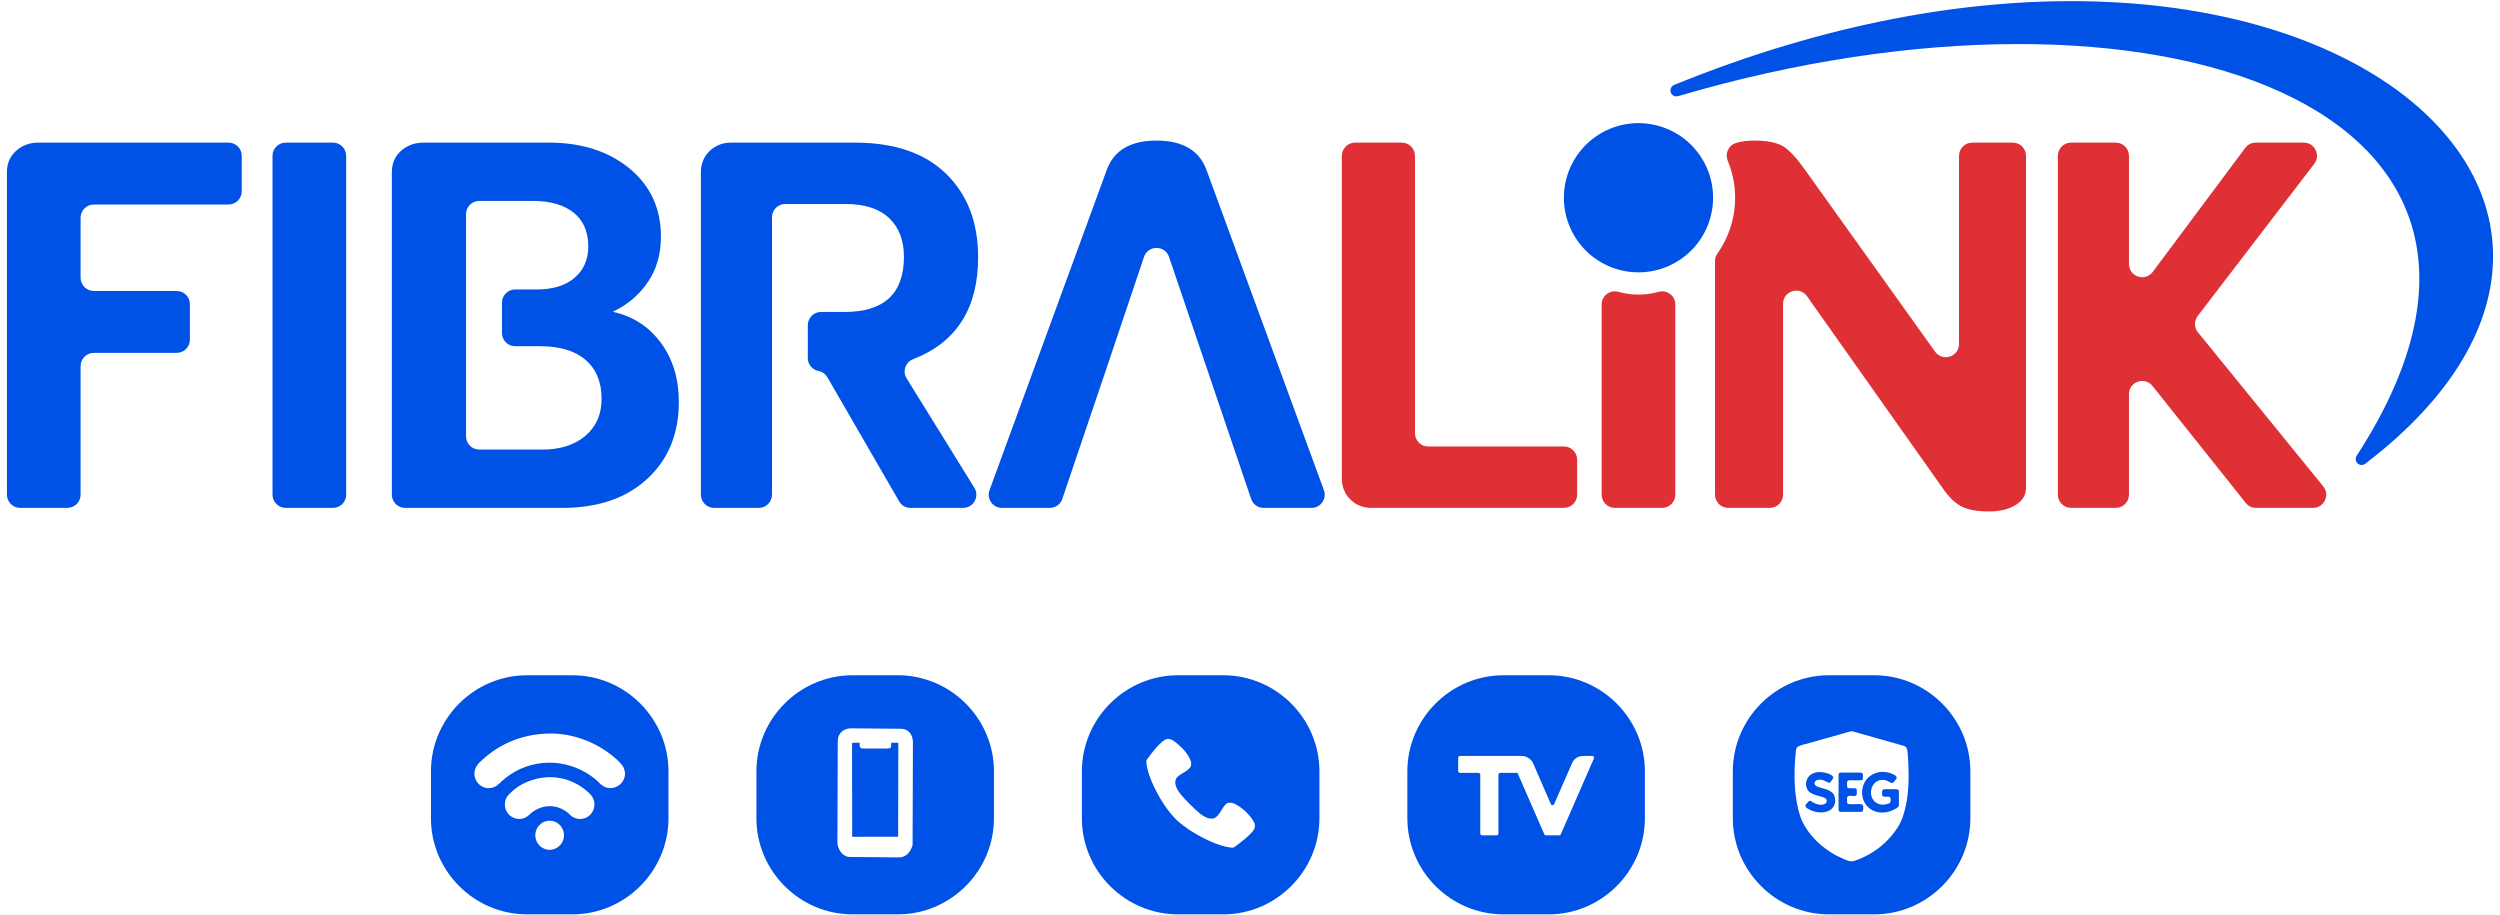 <?xml version="1.0" encoding="UTF-8"?>
<!DOCTYPE svg PUBLIC "-//W3C//DTD SVG 1.1//EN" "http://www.w3.org/Graphics/SVG/1.1/DTD/svg11.dtd">
<!-- Creator: CorelDRAW -->
<svg xmlns="http://www.w3.org/2000/svg" xml:space="preserve" width="71mm" height="26mm" version="1.1" style="shape-rendering:geometricPrecision; text-rendering:geometricPrecision; image-rendering:optimizeQuality; fill-rule:evenodd; clip-rule:evenodd"
viewBox="0 0 7100 2600"
 xmlns:xlink="http://www.w3.org/1999/xlink"
 xmlns:xodm="http://www.corel.com/coreldraw/odm/2003">
 <defs>
  <style type="text/css">
   <![CDATA[
    .fil0 {fill:#0051E6}
    .fil1 {fill:#0051E6;fill-rule:nonzero}
    .fil2 {fill:#DF3135;fill-rule:nonzero}
   ]]>
  </style>
 </defs>
 <g id="Camada_x0020_1">
  <g id="_2857594726256">
   <g>
    <path class="fil0" d="M1496.97 2596.77l128.45 0c150.19,0 273.07,-122.88 273.07,-273.07l0 -132.91c0,-150.19 -122.88,-273.07 -273.07,-273.07l-128.45 0c-150.2,0 -273.08,122.88 -273.08,273.07l0 132.91c0,150.19 122.88,273.07 273.08,273.07zm48.42 -513.02c-74.51,5.03 -134.43,33.69 -183.63,81.71 -35.1,34.27 0.02,84.77 39.96,70.49 12.46,-4.45 21.78,-17.06 34.35,-26.7 4.2,-3.21 7.63,-5.81 12.06,-8.81 75.79,-51.36 175.12,-44.19 244.18,13.8 7.21,6.06 13.59,14.23 21.94,18.98 31.33,17.83 72.1,-14.12 57.87,-50.62 -4.64,-11.93 -18.14,-23.86 -28.03,-32.18 -52.97,-44.56 -124.63,-71.66 -198.7,-66.67zm142.48 205.93c2.37,-16.63 -6.14,-29 -13.77,-36.38 -51.57,-49.89 -124.82,-60.15 -190.15,-26.66 -10,5.13 -23.16,14.49 -30.1,21.27 -8.12,7.94 -17.16,13.94 -19.64,31.01 -4.25,29.19 23.24,54.16 52.97,44.89 6.94,-2.16 11.81,-6.02 16.01,-9.7 2.42,-2.11 3.97,-4.17 6.62,-6.21 31.84,-24.57 72.49,-24.53 103.33,0.75 5.11,4.19 7.19,8 13.93,11.75 25.13,13.94 56.43,0.09 60.8,-30.72zm-167.19 88.32c2.57,20.39 21.85,38.43 46.13,35.05 20.51,-2.85 37.98,-22.55 34.54,-46.95 -2.87,-20.39 -21.72,-38.15 -45.76,-34.92 -20.96,2.81 -38.01,22.29 -34.91,46.82z"/>
    <path class="fil0" d="M2421.3 2596.77l128.45 0c150.2,0 273.08,-122.88 273.08,-273.07l0 -132.9c0,-150.19 -122.88,-273.08 -273.08,-273.08l-128.45 0c-150.19,0 -273.08,122.89 -273.08,273.08l0 132.9c0,150.19 122.89,273.07 273.08,273.07zm0.98 -487.25l19.04 -0.3c0.47,13.95 -1.01,16.62 13.87,16.55l61.46 0c15.52,0.05 14.11,-1.89 14.48,-16.5l17.61 0.03c3.06,0.15 2.58,0.77 2.46,9.24l-0.41 256.74c0,1 -0.01,0.91 -1.2,0.93l-128.69 0.27c-0.65,0 -0.63,0.09 -0.63,-0.63l-0.44 -256.49c-0.08,-7.94 -0.71,-9.87 2.45,-9.84zm-5.61 -41.1c-20.75,0.45 -36.57,13.28 -37.4,34.72l-0.96 290.76c0.85,20.13 16.85,39.4 32.92,39.81l143.47 1.33c18.88,-0.44 31.54,-16.21 37.05,-34.79l0.97 -290.75c0.54,-21.01 -10.66,-38.92 -32.92,-39.81l-143.13 -1.27z"/>
    <path class="fil0" d="M3345.63 2596.77l128.46 0c150.19,0 273.07,-122.88 273.07,-273.07l0 -132.91c0,-150.19 -122.88,-273.07 -273.07,-273.07l-128.46 0c-150.19,0 -273.07,122.88 -273.07,273.07l0 132.91c0,150.19 122.88,273.07 273.07,273.07zm-89.77 -428.83c4.99,42.23 34.93,95.28 54.1,122.83 9.29,13.34 14.71,19.82 24.77,30.86 28.62,31.42 89.73,65.76 130.93,78.71 6.45,2.03 30.16,8.52 36.98,6.75 5.59,-1.45 31.48,-23.75 38.02,-28.89 4.17,-3.27 7.32,-7.38 11.03,-10.75 8.02,-7.27 16,-18.75 10.8,-30.08 -8.05,-17.52 -27.78,-36.76 -41.69,-46.18 -6.91,-4.68 -21.44,-14.22 -32.88,-10.91 -16.42,4.76 -23.81,42.28 -44.09,44.5 -12.08,1.32 -25.16,-6.1 -32.19,-11.52 -2.56,-1.98 -3.69,-2.75 -6.35,-4.92 -11.16,-9.1 -42.31,-40.19 -50.08,-49.91 -8.95,-11.18 -22.5,-29.56 -15.55,-45.79 7.21,-16.85 45.94,-22.78 43.39,-45.53 -1.19,-10.59 -9.89,-23.55 -14.8,-29.77 -10.63,-13.46 -10.39,-12.24 -21.71,-22.65 -27.85,-25.6 -37.04,-17.41 -55.54,0.95 -2.24,2.22 -3.66,3.09 -5.66,5.6l-14.91 18.17c-3.16,4 -6.21,8.26 -9.26,12.53 -4.18,5.84 -6.45,6.3 -5.31,16z"/>
    <path class="fil0" d="M4269.97 2596.77l128.45 0c150.19,0 273.07,-122.88 273.07,-273.07l0 -132.9c0,-150.19 -122.88,-273.08 -273.07,-273.08l-128.45 0c-150.2,0 -273.08,122.89 -273.08,273.08l0 132.9c0,150.19 122.88,273.07 273.08,273.07zm-128.74 -407.02l0 -37.77c0,-2.85 2.32,-5.17 5.17,-5.17l101.81 0 48.36 -0.01 25.28 0c3.26,0 6.5,0.48 9.75,1.47 3.25,1 6.29,2.47 9.12,4.3 2.83,1.83 5.4,3.93 7.65,6.34 2.26,2.41 3.98,5.03 5.24,7.87l50.76 116.7c0.83,1.92 2.62,3.11 4.73,3.11 2.09,0 3.89,-1.18 4.74,-3.1l51.09 -116.71c1.36,-3.15 3.14,-5.93 5.34,-8.39 2.2,-2.47 4.66,-4.57 7.39,-6.29 2.73,-1.73 5.71,-3.09 8.91,-3.98 3.2,-0.89 6.5,-1.32 9.96,-1.32l25.43 0c1.8,0 3.34,0.84 4.32,2.34 0.99,1.51 1.14,3.25 0.42,4.9l-93.91 215.12c-0.84,1.92 -2.63,3.1 -4.74,3.1l-37.56 0c-2.11,0 -3.9,-1.18 -4.74,-3.1l-76.07 -174.24 -18.37 0 -30.61 0c-2.85,0 -5.17,2.32 -5.17,5.16l0 167.02c0,2.84 -2.32,5.16 -5.16,5.16l-41.24 0c-2.85,0 -5.17,-2.32 -5.17,-5.16l0 -167.02c0,-2.84 -2.32,-5.16 -5.17,-5.16l-52.39 0c-2.85,0 -5.17,-2.33 -5.17,-5.17z"/>
    <path class="fil0" d="M5194.3 2596.77l128.45 0c150.19,0 273.08,-122.88 273.08,-273.07l0 -132.91c0,-150.19 -122.89,-273.07 -273.08,-273.07l-128.45 0c-150.19,0 -273.08,122.88 -273.08,273.07l0 132.91c0,150.19 122.89,273.07 273.08,273.07zm27.19 -395.3c0,-5.99 2.28,-7.36 7.93,-7.36l53.65 0c5.92,0 7.7,2.11 7.7,8.13 0,16 0.8,13.81 -23.03,13.81 -15.65,0 -22.18,-2.44 -22.18,7.64 0,16.11 -0.02,14.9 13.76,14.86 14.3,-0.05 14.11,-0.65 14.11,14.26 0,18.08 -27.87,-2.67 -27.87,15.32 0,18.05 -0.79,15.72 22.18,15.72 14.98,0 23.8,-2.46 23.8,7.27 0,9.91 1.32,14.61 -7.7,14.61l-55.17 0c-5.3,0 -7.18,-2.51 -7.18,-7.72l0 -96.54zm117.44 -8.79c13.93,-1.83 28.01,1.01 38.83,6.82 4.14,2.23 11.91,6.01 7.42,12.89 -2.02,3.09 -8.24,11.25 -11.74,11.49 -5.53,0.38 -17.16,-13.69 -36.62,-7.7 -10.75,3.31 -18.91,12.48 -21.88,24.03 -7.34,28.51 15.11,51.13 43.53,43.5 7.61,-2.04 11.06,-3.05 11.05,-11.75 -0.01,-10.6 -4.04,-9.24 -13.68,-9.16 -10.67,0.09 -10.79,-2.08 -10.71,-12.33 0.08,-10.33 4.62,-9.08 13.79,-9.06 35.4,0.07 34.03,-2.81 33.98,12.93 -0.03,7.66 -0.01,15.32 0,22.99 0,11.38 1.78,12.02 -5.98,17.27 -20.02,13.55 -48.31,18.91 -71.78,5.06 -43.64,-25.75 -33.05,-99.52 23.79,-106.98zm-175.9 0.14c15.78,-1.46 45.55,6.24 43.21,16.79 -0.42,1.91 -7.39,11.74 -8.38,12.43 -4.31,3.01 -10.69,-2.35 -14.75,-4.15 -27.19,-12.05 -40.01,9.1 -20.44,16.6 17.69,6.78 46.4,8.15 48.98,33.69 2.7,26.67 -17.06,40 -42.76,39.07 -12.14,-0.44 -22.98,-3.91 -32.17,-9.24 -4.94,-2.87 -10.47,-5.84 -9.03,-11.2 0.46,-1.68 8.3,-10.85 9.33,-11.53 4.9,-3.24 9.66,2.59 13.86,4.75 8.77,4.5 23.54,8.53 32.6,2.69 4.2,-2.71 6.29,-9.28 2.35,-13.88 -8.02,-9.36 -45.16,-7.67 -53.96,-28.79 -8.31,-19.95 2.61,-44.58 31.16,-47.23zm-65.93 33.94c1.31,27.08 4.75,51.27 10.99,76.1 6.24,24.85 14.13,39.42 27.75,58.87 7.99,11.42 26.06,31.03 36.64,39.2 20.5,15.82 34.79,26.49 60.21,37.12 9.87,4.12 21.58,10.65 33.35,6.92 29.01,-9.18 61.69,-28.14 82.15,-47.34 2.15,-2.02 4.17,-3.2 6.26,-5.27 12.64,-12.55 24.29,-26.06 34.1,-40.96 24.58,-37.32 31.47,-96.95 31.99,-142.27 0.17,-15.44 -1.13,-69.26 -4.7,-82.22 -1.71,-6.21 -5.86,-7.85 -12.5,-9.7l-134.92 -38.23c-8.06,-2.29 -8.82,-3.22 -17.36,-0.7l-100.89 28.56c-51.39,14.52 -48.38,9.34 -50.85,35.85 -2.58,27.73 -3.57,56 -2.22,84.07z"/>
   </g>
   <g>
    <path class="fil1" d="M3553.2 1416.92c-102.97,-303.78 -132.78,-391.77 -233.17,-687.38 -5.25,-15.5 -19.19,-25.47 -35.56,-25.44 -16.37,0.02 -30.27,10.04 -35.48,25.56 -99.66,296.62 -129.47,384.6 -232.07,687.27 -5.24,15.49 -19.15,25.46 -35.5,25.46l-135.95 0c-12.63,0 -23.49,-5.66 -30.73,-16.02 -7.23,-10.35 -8.81,-22.5 -4.47,-34.36l333.14 -909.96c20.34,-55.21 67.32,-82.81 140.93,-82.81 74.58,0 122.04,28.08 142.38,84.26l333.11 908.49c4.35,11.86 2.77,24.02 -4.46,34.37 -7.24,10.36 -18.1,16.03 -30.74,16.03l-135.92 0c-16.36,0 -30.26,-9.98 -35.51,-25.47z"/>
    <path class="fil1" d="M2553.47 1423.66l-203.54 -351.92c-5.63,-9.75 -14.57,-16.08 -25.17,-18.06 -17.91,-3.34 -30.61,-18.63 -30.61,-36.85l0 -93.4c0,-20.64 16.84,-37.49 37.49,-37.49l67.03 0c112.35,0 168.53,-52.3 168.53,-156.91 0,-46.49 -14.04,-83.05 -42.13,-109.69 -28.09,-26.63 -69.26,-39.95 -123.49,-39.95l-171.63 0c-20.64,0 -37.49,16.85 -37.49,37.49 0,286.74 0,492.3 0,788.02 0,20.64 -16.84,37.49 -37.49,37.49l-126.97 0c-20.65,0 -37.49,-16.85 -37.49,-37.49l0 -915.59c0,-24.21 8.24,-44.31 24.7,-60.29 16.46,-15.98 36.8,-23.97 61.02,-23.97l351.5 0c112.35,0 198.8,29.54 259.33,88.62 60.53,59.08 90.81,138.02 90.81,236.82 0,145.5 -61.54,242.02 -184.59,289.55 -10.77,4.16 -18.36,12.1 -22.03,23.04 -3.67,10.95 -2.41,21.86 3.67,31.67l192.21 310.41c7.35,11.87 7.68,25.78 0.88,37.98 -6.8,12.2 -18.79,19.25 -32.75,19.25l-149.34 0c-13.75,0 -25.57,-6.82 -32.45,-18.73z"/>
    <path class="fil1" d="M1112.85 1404.9l0 -915.59c0,-25.18 8.72,-45.52 26.15,-61.02 17.43,-15.49 38.74,-23.24 63.92,-23.24l355.96 0c92.98,0 169.25,24.45 228.82,73.37 59.57,48.91 89.35,113.56 89.35,193.95 0,49.4 -12.35,92.26 -37.05,128.58 -24.7,36.32 -57.39,64.17 -98.07,83.54l0 1.45c56.18,12.59 101.22,41.89 135.12,87.9 33.9,46.01 50.85,101.94 50.85,167.81 0,90.07 -29.78,162.71 -89.35,217.92 -59.57,55.21 -140.2,82.82 -241.9,82.82l-446.31 0c-20.65,0 -37.49,-16.85 -37.49,-37.49zm210.66 -165.63c0,20.65 16.84,37.49 37.49,37.49l178.99 0c51.33,0 92.25,-13.08 122.76,-39.23 30.51,-26.15 45.77,-61.02 45.77,-104.6 0,-47.46 -15.02,-84.27 -45.04,-110.42 -30.03,-26.15 -73.13,-39.23 -129.3,-39.23l-71.11 0c-20.64,0 -37.49,-16.84 -37.49,-37.49l0 -86.28c0,-20.65 16.85,-37.49 37.49,-37.49l60.94 0c46.49,0 82.57,-11.14 108.23,-33.42 25.67,-22.28 38.5,-51.82 38.5,-88.62 0,-41.65 -13.8,-73.61 -41.4,-95.89 -27.61,-22.28 -66.11,-33.41 -115.5,-33.41l-152.84 0c-20.65,0 -37.49,16.84 -37.49,37.49 0,227.73 0,397.58 0,631.1z"/>
    <path class="fil2" d="M6568.93 1442.39l-161.74 0c-11.8,0 -21.96,-4.9 -29.31,-14.12l-264.81 -332.14c-10.12,-12.69 -26.38,-17.38 -41.7,-12.02 -15.31,5.36 -25.11,19.16 -25.11,35.39l0 285.4c0,20.64 -16.84,37.49 -37.49,37.49l-126.96 0c-20.65,0 -37.49,-16.85 -37.49,-37.49l0 -962.36c0,-20.65 16.84,-37.49 37.49,-37.49l126.96 0c20.65,0 37.49,16.84 37.49,37.49l0 307.21c0,16.43 10.08,30.4 25.68,35.58 15.6,5.18 32.03,0.01 41.86,-13.16l262.64 -352.05c7.32,-9.8 17.83,-15.07 30.05,-15.07l136.25 0c14.62,0 27.14,7.78 33.61,20.9 6.47,13.1 5.04,27.78 -3.86,39.39l-330.97 431.98c-10.69,13.94 -10.42,32.82 0.67,46.45l355.82 437.47c9.35,11.49 11.14,26.38 4.78,39.76 -6.37,13.38 -19.05,21.39 -33.86,21.39z"/>
    <path class="fil2" d="M5601.07 405.05l115.35 0c20.65,0 37.49,16.84 37.49,37.49l0 943.19c0,20.34 -9.93,36.56 -29.79,48.66 -19.85,12.11 -44.79,18.16 -74.82,18.16 -32.93,0 -58.35,-4.35 -76.27,-13.07 -17.92,-8.72 -34.63,-23.73 -50.13,-45.04l-391 -553.09c-9.58,-13.56 -26.14,-19.12 -41.96,-14.09 -15.83,5.03 -26.14,19.13 -26.14,35.73l0 541.91c0,20.64 -16.84,37.49 -37.49,37.49l-118.25 0c-20.65,0 -37.49,-16.85 -37.49,-37.49l0 -663.24c0,-8.1 2.21,-15.05 6.88,-21.66 20.39,-28.81 35.53,-62.05 43.7,-98.66 12.81,-57.41 6.61,-114.63 -14.42,-165.09 -4.22,-10.14 -3.99,-20.48 0.7,-30.41 4.68,-9.94 12.51,-16.7 23.03,-19.89 14.76,-4.47 31.61,-6.71 50.53,-6.71 38.74,0 67.07,5.81 84.99,17.43 17.92,11.62 38.98,34.87 63.2,69.74l366.42 512.25c9.64,13.48 26.17,18.95 41.94,13.89 15.78,-5.06 26.04,-19.13 26.04,-35.7l0 -534.31c0,-20.65 16.85,-37.49 37.49,-37.49z"/>
    <path class="fil2" d="M4548.7 1404.9l0 -540.03c0,-12.11 5.17,-22.53 14.82,-29.85 9.64,-7.33 21.07,-9.51 32.74,-6.26 3.58,1 7.23,1.91 10.91,2.74 35.33,7.88 70.56,6.43 103.14,-2.69 11.67,-3.27 23.11,-1.1 32.76,6.22 9.66,7.33 14.84,17.76 14.84,29.88l0 539.99c0,20.64 -16.84,37.49 -37.49,37.49l-134.23 0c-20.65,0 -37.49,-16.85 -37.49,-37.49z"/>
    <path class="fil2" d="M3895.06 1442.39c-24.22,0 -44.32,-8 -60.3,-23.98 -15.98,-15.98 -23.97,-36.07 -23.97,-60.29l0 -915.58c0,-20.65 16.84,-37.49 37.49,-37.49l132.78 0c20.64,0 37.49,16.84 37.49,37.49l0 788.01c0,20.65 16.84,37.49 37.49,37.49l385.57 0c20.65,0 37.49,16.85 37.49,37.49l0 99.37c0,20.64 -16.84,37.49 -37.49,37.49l-546.55 0z"/>
    <path class="fil1" d="M773.94 1404.9l0 -962.36c0,-20.65 16.84,-37.49 37.49,-37.49l134.23 0c20.65,0 37.49,16.84 37.49,37.49l0 962.36c0,20.64 -16.84,37.49 -37.49,37.49l-134.23 0c-20.65,0 -37.49,-16.85 -37.49,-37.49z"/>
    <path class="fil1" d="M649.05 580.84l-382.67 0c-20.65,0 -37.49,16.85 -37.49,37.49l0 170.56c0,20.64 16.84,37.49 37.49,37.49l235.41 0c20.64,0 37.49,16.84 37.49,37.48l0 100.82c0,20.65 -16.85,37.49 -37.49,37.49l-235.41 0c-20.65,0 -37.49,16.85 -37.49,37.49l0 365.24c0,20.64 -16.85,37.49 -37.49,37.49l-134.23 0c-20.65,0 -37.49,-16.85 -37.49,-37.49l0 -915.59c0,-25.18 8.71,-45.52 26.15,-61.02 17.43,-15.49 38.26,-23.24 62.47,-23.24l540.75 0c20.64,0 37.49,16.84 37.49,37.49l0 100.81c0,20.65 -16.85,37.49 -37.49,37.49z"/>
    <path class="fil0" d="M6692.91 1294.35c647.2,-996.1 -579.48,-1418.18 -1927.14,-1021.28 -8.81,2.59 -18.13,-2.34 -20.92,-11.1 -2.69,-8.46 1.55,-17.55 9.78,-20.87 1728.9,-703.48 2973.64,303.34 1962.73,1075.94 -6.56,5.03 -15.55,4.65 -21.67,-0.89 -6.23,-5.63 -7.37,-14.77 -2.78,-21.8z"/>
    <path class="fil0" d="M4699.44 354.83c114.19,25.48 186.11,138.7 160.62,252.88 -25.47,114.2 -138.69,186.12 -252.89,160.64 -114.2,-25.48 -186.11,-138.71 -160.62,-252.89 25.48,-114.2 138.69,-186.12 252.89,-160.63z"/>
   </g>
  </g>
 </g>
</svg>

